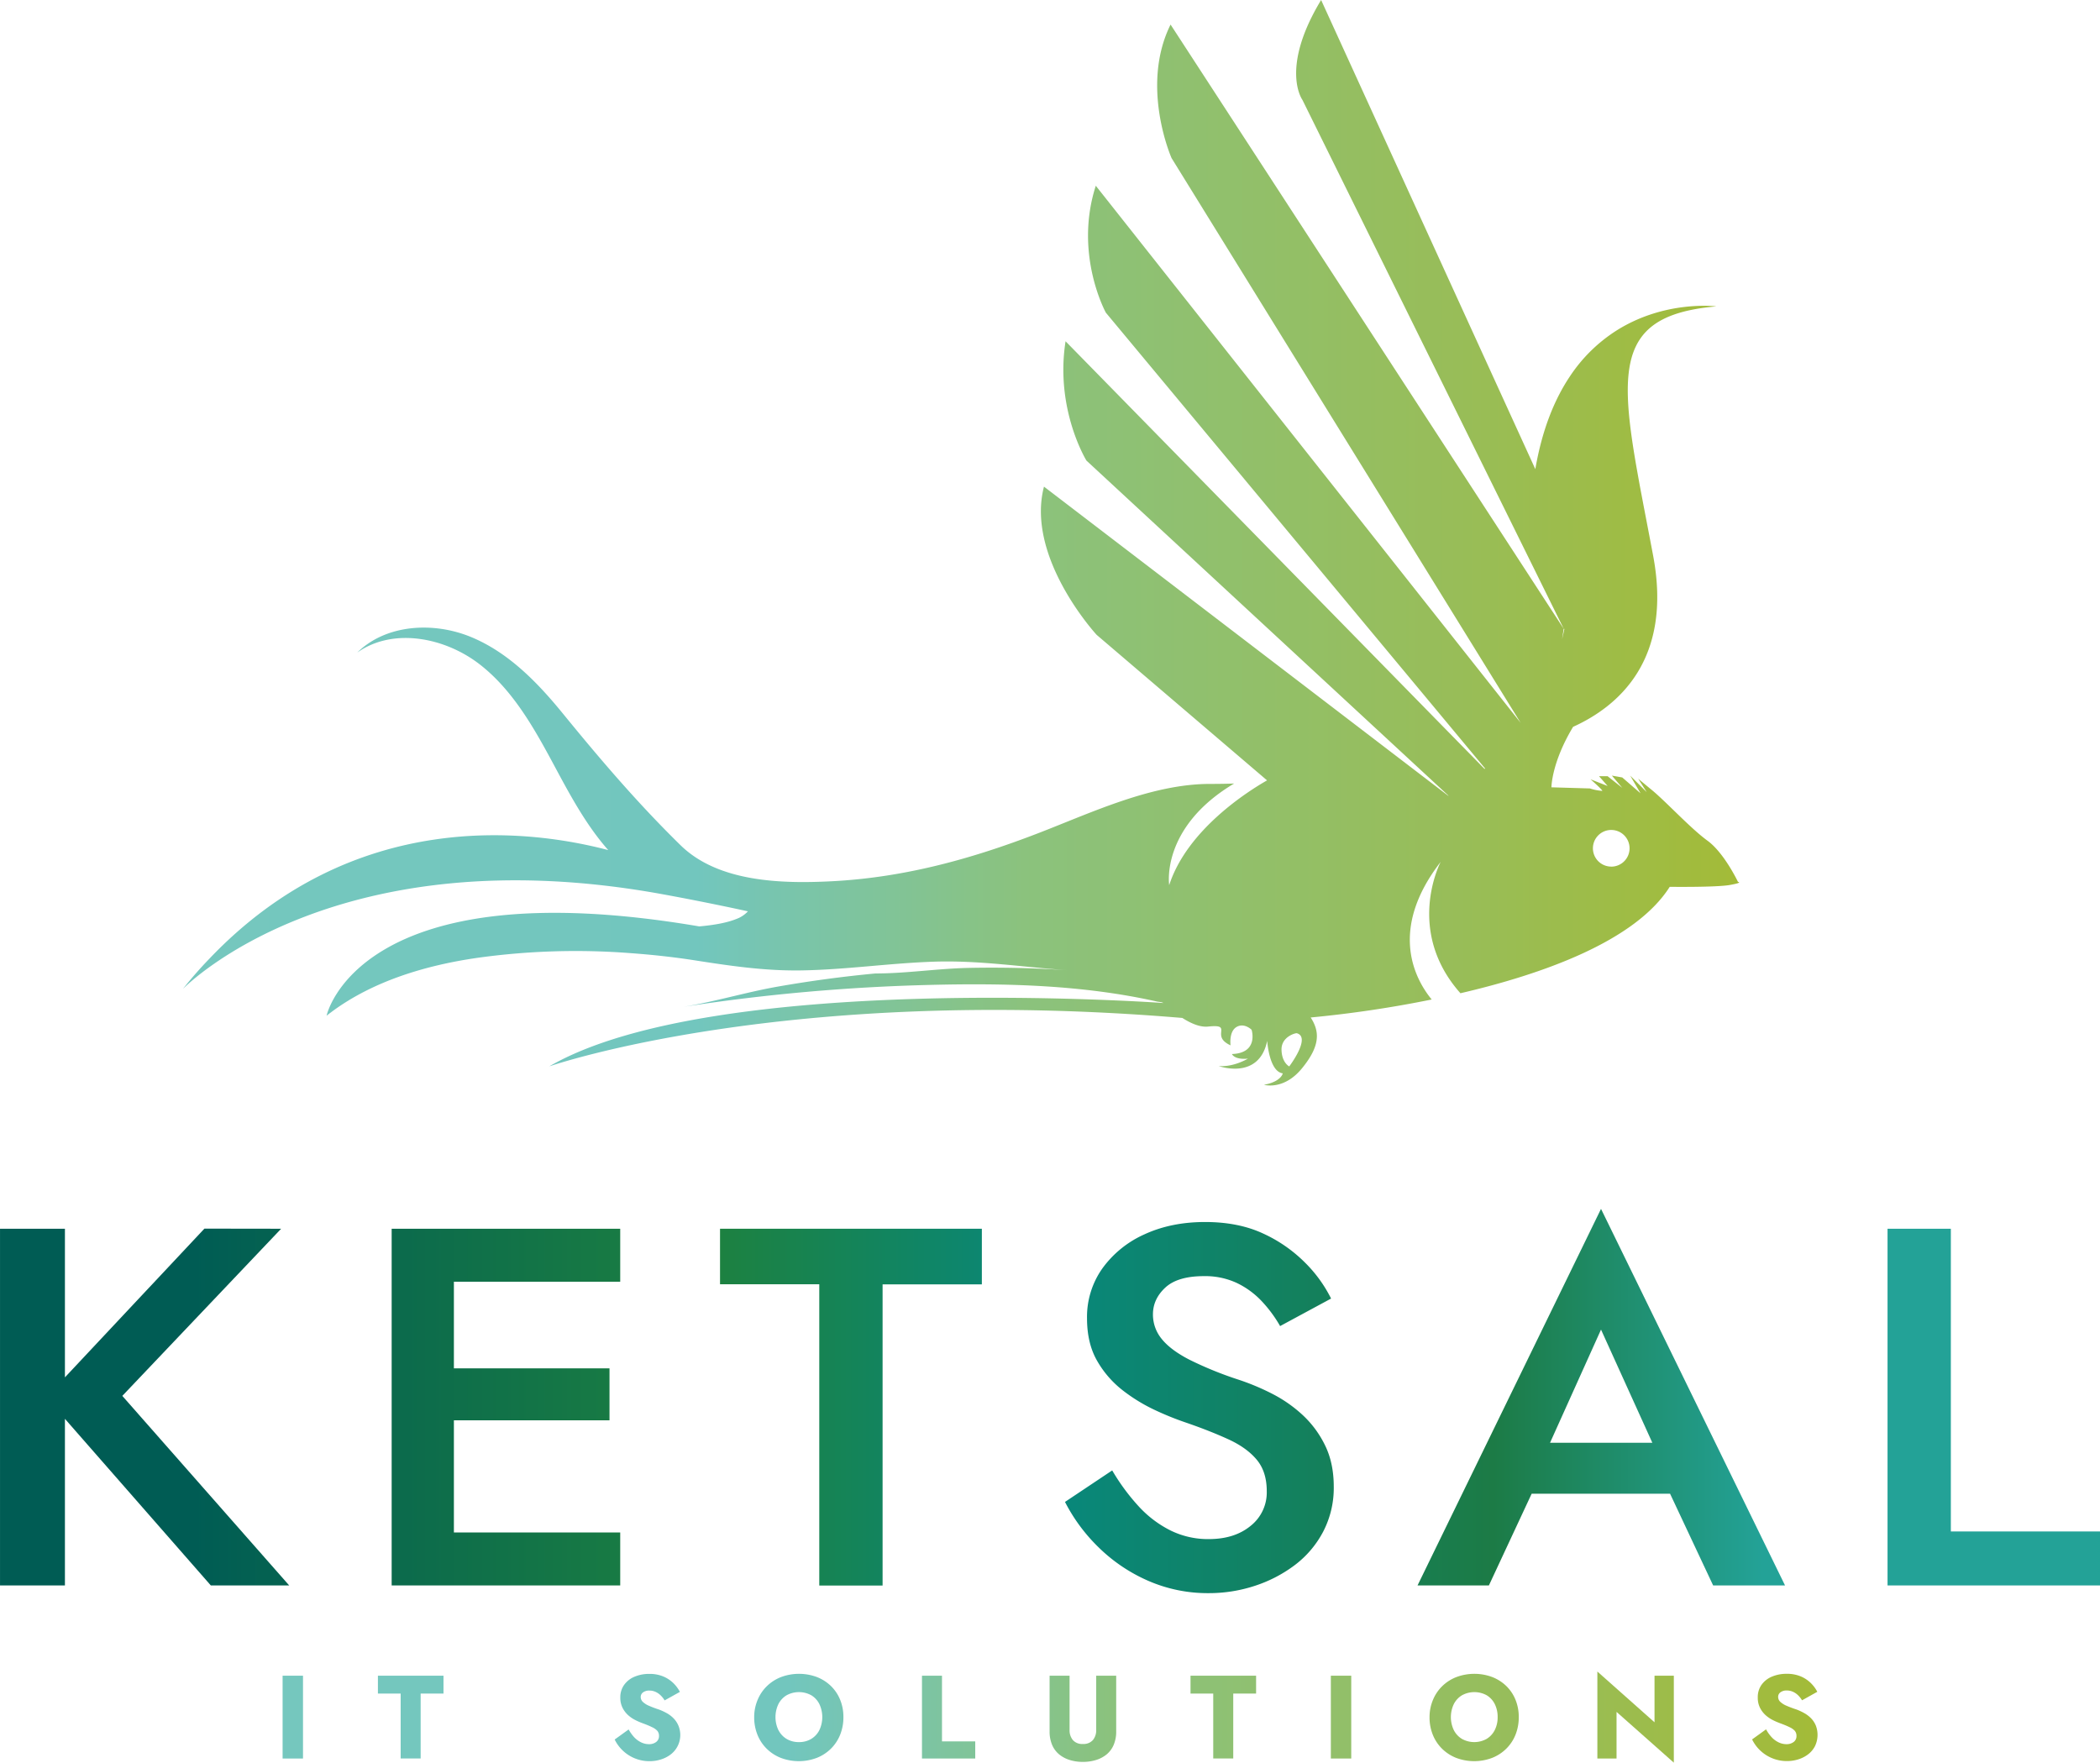 <svg id="Ketsal" data-name="Layer 1" xmlns="http://www.w3.org/2000/svg" xmlns:xlink="http://www.w3.org/1999/xlink" viewBox="0 0 1132.41 950.59">
    <defs>
        <linearGradient id="New_Gradient_Swatch_1" x1="1992.84" y1="1848.95" x2="2848.68" y2="1848.95" gradientUnits="userSpaceOnUse">
            <stop offset="0" stop-color="#005c54" />
            <stop offset="0.33" stop-color="#1d8140" />
            <stop offset="0.54" stop-color="#08887c" />
            <stop offset="0.82" stop-color="#1c7b46" />
            <stop offset="0.99" stop-color="#23a297" />
        </linearGradient>
        <linearGradient id="linear-gradient" x1="2041.82" y1="2019.44" x2="2869.5" y2="2019.44" gradientUnits="userSpaceOnUse">
            <stop offset="0" stop-color="#75c7be" />
            <stop offset="0.33" stop-color="#72c6be" />
            <stop offset="0.54" stop-color="#8bc27d" />
            <stop offset="0.82" stop-color="#98bd58" />
            <stop offset="1" stop-color="#a3bb38" />
        </linearGradient>
        <linearGradient id="linear-gradient-12" x1="1988.1" y1="1386.1" x2="2827.25" y2="1386.1" xlink:href="#linear-gradient" />
    </defs>
    <title>Ketsal</title>
    # KETSAL
    <path d="M1924.41,1756.06v192.38h-35V1756.06Zm116.59,0-85.64,90.14,90,102.24H2003.1L1914.28,1847l85.35-91Z" transform="translate(-1889.4 -1093.41)" style="fill:url(#New_Gradient_Swatch_1)" />
    <path d="M2134.16,1756.06v192.38H2100.6V1756.06Zm-12.44,0h102.13v28.58H2121.72Zm0,75.3h96.35v28h-96.35Zm0,88.5h102.13v28.58H2121.72Z" transform="translate(-1889.4 -1093.41)" style="fill:url(#New_Gradient_Swatch_1)" />
    <path d="M2277.67,1756.06h141.19v30h-53.53v162.42h-34.14V1786h-53.52Z" transform="translate(-1889.4 -1093.41)" style="fill:url(#New_Gradient_Swatch_1)" />
    <path d="M2503.49,1905.84a59.28,59.28,0,0,0,17.07,12.92,45.72,45.72,0,0,0,20.68,4.67q13.89,0,22.57-7.15a23,23,0,0,0,8.68-18.68q0-10.44-5.35-16.91t-15.19-11q-9.84-4.53-22.57-8.93a160.58,160.58,0,0,1-16.78-6.73,91.55,91.55,0,0,1-17.65-10.72,54.08,54.08,0,0,1-13.89-15.94q-5.49-9.48-5.49-23a45.16,45.16,0,0,1,8.39-27.07,56.3,56.3,0,0,1,22.71-18.28q14.32-6.58,32.55-6.59,17.94,0,31.25,6.18A77.23,77.23,0,0,1,2593,1774.2a73.41,73.41,0,0,1,14.18,19.51l-27.49,14.84a70.61,70.61,0,0,0-9.83-13.33,45.32,45.32,0,0,0-13.46-9.89,40.43,40.43,0,0,0-17.79-3.71q-14.17,0-20.83,6.18t-6.66,14.43a20.67,20.67,0,0,0,4.78,13.33q4.77,5.91,14.9,11.13a195.71,195.71,0,0,0,26.33,10.72,127.26,127.26,0,0,1,18.37,7.69,73.16,73.16,0,0,1,16.49,11.55,55.23,55.23,0,0,1,12,16.35q4.62,9.48,4.63,22.12a51.05,51.05,0,0,1-5.65,24.19,54,54,0,0,1-15.18,18,73.43,73.43,0,0,1-21.56,11.27,79.16,79.16,0,0,1-25,4,80.05,80.05,0,0,1-32.83-6.73,88.68,88.68,0,0,1-26.62-18,93.57,93.57,0,0,1-18.09-24.46l25.46-17A112.56,112.56,0,0,0,2503.49,1905.84Z" transform="translate(-1889.4 -1093.41)" style="fill:url(#New_Gradient_Swatch_1)" />
    <path d="M2720.91,1881.11l-.58,7.14-28.06,60.19h-38.48l98.95-203.1,99.24,203.1h-38.77l-27.49-58.54-.58-8-32.4-71.45Zm-14.46-9.62h94l6.36,27.48H2699.79Z" transform="translate(-1889.4 -1093.41)" style="fill:url(#New_Gradient_Swatch_1)" />
    <path d="M2941.38,1756.06v163.25h80.43v29.13H2907.24V1756.06Z" transform="translate(-1889.4 -1093.41)" style="fill:url(#New_Gradient_Swatch_1)" />
    # IT SOLUTIONS
    <path d="M2052.79,1997.1v44.67h-11V1997.1Z" transform="translate(-1889.4 -1093.41)" style="fill:url(#linear-gradient)" />
    <path d="M2093.19,1997.1h35.36v9.64h-12.32v35h-10.78v-35h-12.26Z" transform="translate(-1889.4 -1093.41)" style="fill:url(#linear-gradient)" />

    <path d="M2231.39,2030.29a12.6,12.6,0,0,0,3.71,2.74,9.71,9.71,0,0,0,4.24,1,6.23,6.23,0,0,0,3.89-1.18,3.86,3.86,0,0,0,1.53-3.23,4.1,4.1,0,0,0-.89-2.77,8.53,8.53,0,0,0-2.87-2q-2-1-5.23-2.17a37.46,37.46,0,0,1-3.67-1.6,17.52,17.52,0,0,1-3.93-2.65,13.54,13.54,0,0,1-3.06-4,12.12,12.12,0,0,1-1.21-5.65A11.36,11.36,0,0,1,2226,2002a12.91,12.91,0,0,1,5.62-4.37,20,20,0,0,1,7.88-1.5,19,19,0,0,1,7.75,1.46,17.47,17.47,0,0,1,5.46,3.71,18.7,18.7,0,0,1,3.32,4.53l-8.24,4.59a12.67,12.67,0,0,0-2.2-2.77,9.53,9.53,0,0,0-2.74-1.85,7.79,7.79,0,0,0-3.23-.67,5.44,5.44,0,0,0-3.51,1,3.06,3.06,0,0,0-1.21,2.45,3.64,3.64,0,0,0,1.18,2.68,11.3,11.3,0,0,0,3.39,2.11c1.46.64,3.24,1.32,5.32,2a30.89,30.89,0,0,1,4.41,2.07,16,16,0,0,1,3.6,2.84,12.5,12.5,0,0,1,2.46,3.83,13.2,13.2,0,0,1-4.18,15.45,16.92,16.92,0,0,1-5.3,2.71,20.26,20.26,0,0,1-6.09.93,20.74,20.74,0,0,1-14.55-5.81,20.73,20.73,0,0,1-4.28-5.87l7.53-5.43A21.29,21.29,0,0,0,2231.39,2030.29Z" transform="translate(-1889.4 -1093.41)" style="fill:url(#linear-gradient)" />
    <path d="M2298,2010a22.11,22.11,0,0,1,5.08-7.4,22.61,22.61,0,0,1,7.65-4.82,27.69,27.69,0,0,1,19.05,0,22.62,22.62,0,0,1,7.63,4.82,21.72,21.72,0,0,1,5,7.4,24.29,24.29,0,0,1,1.79,9.45,25.1,25.1,0,0,1-1.76,9.5,22.27,22.27,0,0,1-5,7.54,22.68,22.68,0,0,1-7.63,4.94,27.44,27.44,0,0,1-19.34,0,22.63,22.63,0,0,1-7.62-4.94,22.14,22.14,0,0,1-5-7.54,25.1,25.1,0,0,1-1.76-9.5A23.94,23.94,0,0,1,2298,2010Zm11.17,16.43a11.69,11.69,0,0,0,4.4,4.76,12.62,12.62,0,0,0,6.67,1.72,12.48,12.48,0,0,0,6.61-1.72,11.69,11.69,0,0,0,4.4-4.76,16.47,16.47,0,0,0,0-14,11.55,11.55,0,0,0-4.34-4.76,13.85,13.85,0,0,0-13.37,0,11.76,11.76,0,0,0-4.4,4.76,16.42,16.42,0,0,0,0,14Z" transform="translate(-1889.4 -1093.41)" style="fill:url(#linear-gradient)" />
    <path d="M2397.36,1997.1v35.42h17.93v9.25h-28.72V1997.1Z" transform="translate(-1889.4 -1093.41)" style="fill:url(#linear-gradient)" />
    <path d="M2466.16,1997.1v29.23a8.22,8.22,0,0,0,1.78,5.49,6.65,6.65,0,0,0,5.36,2.1,6.73,6.73,0,0,0,5.43-2.1,8.22,8.22,0,0,0,1.79-5.49V1997.1h10.78v30a18.21,18.21,0,0,1-1.37,7.34,13.54,13.54,0,0,1-3.83,5.14,16.86,16.86,0,0,1-5.74,3,23.72,23.72,0,0,1-7.06,1,23.36,23.36,0,0,1-7-1,17,17,0,0,1-5.71-3,13.54,13.54,0,0,1-3.83-5.14,18.21,18.21,0,0,1-1.37-7.34v-30Z" transform="translate(-1889.4 -1093.41)" style="fill:url(#linear-gradient)" />
    <path d="M2531.38,1997.1h35.36v9.64h-12.32v35h-10.79v-35h-12.25Z" transform="translate(-1889.4 -1093.41)" style="fill:url(#linear-gradient)" />
    <path d="M2618.05,1997.1v44.67h-11V1997.1Z" transform="translate(-1889.4 -1093.41)" style="fill:url(#linear-gradient)" />
    <path d="M2662.18,2010a22.09,22.09,0,0,1,5.07-7.4,22.65,22.65,0,0,1,7.66-4.82,27.69,27.69,0,0,1,19.05,0,22.62,22.62,0,0,1,7.63,4.82,21.72,21.72,0,0,1,5,7.4,24.29,24.29,0,0,1,1.79,9.45,25.1,25.1,0,0,1-1.76,9.5,22.14,22.14,0,0,1-5,7.54,22.63,22.63,0,0,1-7.62,4.94,27.44,27.44,0,0,1-19.34,0,22.68,22.68,0,0,1-7.63-4.94,22.12,22.12,0,0,1-5-7.54,24.91,24.91,0,0,1-1.76-9.5A23.94,23.94,0,0,1,2662.18,2010Zm11.17,16.43a11.69,11.69,0,0,0,4.4,4.76,13.68,13.68,0,0,0,13.28,0,11.69,11.69,0,0,0,4.4-4.76,15,15,0,0,0,1.56-7,15.3,15.3,0,0,0-1.53-7,11.62,11.62,0,0,0-4.34-4.76,13.85,13.85,0,0,0-13.37,0,11.76,11.76,0,0,0-4.4,4.76,16.32,16.32,0,0,0,0,14Z" transform="translate(-1889.4 -1093.41)" style="fill:url(#linear-gradient)" />
    <path d="M2792,1997.1V2044l-30.89-27.38v25.14h-10.34v-46.91l30.82,27.38V1997.1Z" transform="translate(-1889.4 -1093.41)" style="fill:url(#linear-gradient)" />
    <path d="M2844.77,2030.29a12.43,12.43,0,0,0,3.7,2.74,9.71,9.71,0,0,0,4.24,1,6.24,6.24,0,0,0,3.9-1.18,3.86,3.86,0,0,0,1.53-3.23,4.15,4.15,0,0,0-.89-2.77,8.58,8.58,0,0,0-2.88-2q-2-1-5.23-2.17a38.53,38.53,0,0,1-3.67-1.6,18,18,0,0,1-3.93-2.65,13.54,13.54,0,0,1-3.06-4,12.12,12.12,0,0,1-1.21-5.65,11.36,11.36,0,0,1,2.07-6.83,13,13,0,0,1,5.62-4.37,20,20,0,0,1,7.88-1.5,19.08,19.08,0,0,1,7.76,1.46,17.31,17.31,0,0,1,5.45,3.71,18.44,18.44,0,0,1,3.32,4.53l-8.23,4.59a13,13,0,0,0-2.2-2.77,9.57,9.57,0,0,0-2.75-1.85,7.74,7.74,0,0,0-3.22-.67,5.44,5.44,0,0,0-3.51,1,3,3,0,0,0-1.21,2.45,3.61,3.61,0,0,0,1.18,2.68,11.11,11.11,0,0,0,3.38,2.11c1.47.64,3.24,1.32,5.33,2a31.28,31.28,0,0,1,4.4,2.07,16.24,16.24,0,0,1,3.61,2.84,12.48,12.48,0,0,1,2.45,3.83,14.08,14.08,0,0,1-.47,11,13.09,13.09,0,0,1-3.71,4.44,16.87,16.87,0,0,1-5.29,2.71,20.28,20.28,0,0,1-6.1.93,20.78,20.78,0,0,1-18.82-11.68l7.53-5.43A20.52,20.52,0,0,0,2844.77,2030.29Z" transform="translate(-1889.4 -1093.41)" style="fill:url(#linear-gradient)" />
    # Bird
    <path d="M2826.59,1569s-7.41-15.65-16.46-22.23-22.22-20.9-29.81-27.17l-7.52-6.21,4.58,7.21-8.91-8.9,5.6,9.56-3.76-3.27-6.11-5.3-5.6-1,5.6,6.59-3.33-2.63-4.57-3.63h-4.63l4.63,5.27-6.64-2.6-2.56-1c.4.35,7.18,6.32,6.23,6.23a27.15,27.15,0,0,1-6.58-1.31L2726,1518s0-13.23,11.68-32.61h0c24.26-11,53.77-36,43.16-92.33-2.28-12.1-4.46-23.26-6.39-33.51q-1-5.22-1.86-10.12c-2-11.08-3.57-21-4.51-29.87-4.09-39.16,4.55-57.26,46.83-60.91-.93-.12-27.74-3.27-53.47,12.79a84.56,84.56,0,0,0-25.62,25.15c-8.19,12.29-14.85,28.51-18.51,49.82l-115.51-253c-22.39,37-10.1,53.83-10.1,53.83l140.92,285.26.36.07q-.57,2.79-1.24,5.55l.88-5.62-212-325.85c-16.56,33.39.53,72,.53,72l188.24,304.57-229.09-289.64c-11.93,37,5.43,68.45,5.43,68.45l204.51,245.83-.3.22L2464,1277.46c-5.79,36.7,11.25,64.33,11.25,64.33l195.21,180.7-.1.08-218-166.72c-10,38.35,28.39,79.92,28.39,79.92l91.9,78.49c-9.86,5.63-43,26.34-52.77,56.49,0,0-4.86-31,35-54.79-3.66.13-7.93.21-13,.21-31.27,0-63.5,15.3-92.09,26.37-36.46,14.11-72.91,24.17-112.18,26.14-26.63,1.33-60.82.54-81.21-19.43-22.93-22.44-43.21-46.19-63.45-71-13.76-16.9-29.57-33.13-49.76-41.39s-45.64-6.81-61.18,8.5c19.52-13.85,47.78-8.11,66.55,6.71s30.32,36.71,41.63,57.79c7.89,14.67,16.23,29.62,27.2,42-42.42-11.17-137.26-23.34-215.27,58.77q-7.49,7.76-14.09,16.1c3.11-3.14,83.7-82.81,258.19-51.15,25.09,4.57,45.41,9.07,46.44,9.3h.05a15.81,15.81,0,0,1-6.25,4.13c-4.91,2-11.79,3.28-20,4-184-31.34-201,48.18-200.94,48.16.82-.65,1.66-1.3,2.51-1.92.23-.18.46-.36.7-.53,21.82-16,49.51-24.64,78.28-28.78a383.7,383.7,0,0,1,82.27-2.52c11.21.82,22.43,2,33.53,3.7,19.58,3.06,38.42,5.91,58.35,5.63,23.88-.35,47.57-3.87,71.36-4.7,24.87-.87,48.33,2.94,72.91,4.62q-26.79-1.83-53.67-1.28c-16.74.35-33.58,3-50.27,3q-26.52,2.49-52.8,7.11c-17,3-33.75,8.11-50.75,10.88a1038.11,1038.11,0,0,1,133.13-11.82c40.74-1,82.42,0,122.33,9,.72.16,2.73.25,3.27.76,0,0-242.2-17.4-331.07,34.17,2-.67,128.3-44,341.38-26.11,4.78,3.06,9.67,5.09,13.89,4.65,14.08-1.49.75,4.93,12.1,10.12,0,0-1-7.41,3.21-9.89s8.14,1.5,8.14,1.5,4,12.58-10.61,13.08c0,0,1.24,3.21,8.64,2.47,0,0-7.66,4.69-15.8,4,0,0,21.73,7.91,26.18-13.59,0,0,1,16.55,8.39,17.54,0,0-.74,4.45-10.13,6.17,0,0,10.62,3.2,20.5-8.89s9.64-19.75,4.69-27.41a620.35,620.35,0,0,0,65.25-9.7c-8.75-10.66-23.67-37.39,4.86-74.24-.65,1.27-19,37.46,10.64,70.87,44.44-10.34,94.26-28.07,112.86-57.39,0,0,25,.32,32.44-1S2826.59,1569,2826.59,1569Zm-242,99.51s-4-2-4.14-9,7.57-9.09,8.28-8.88C2596.53,1652.86,2584.61,1668.53,2584.61,1668.53Zm173.65-107.75a9.88,9.88,0,1,1,9.89-9.87A9.88,9.88,0,0,1,2758.26,1560.78Z" transform="translate(-1889.4 -1093.41)" style="fill:url(#linear-gradient-12)" />
</svg>
